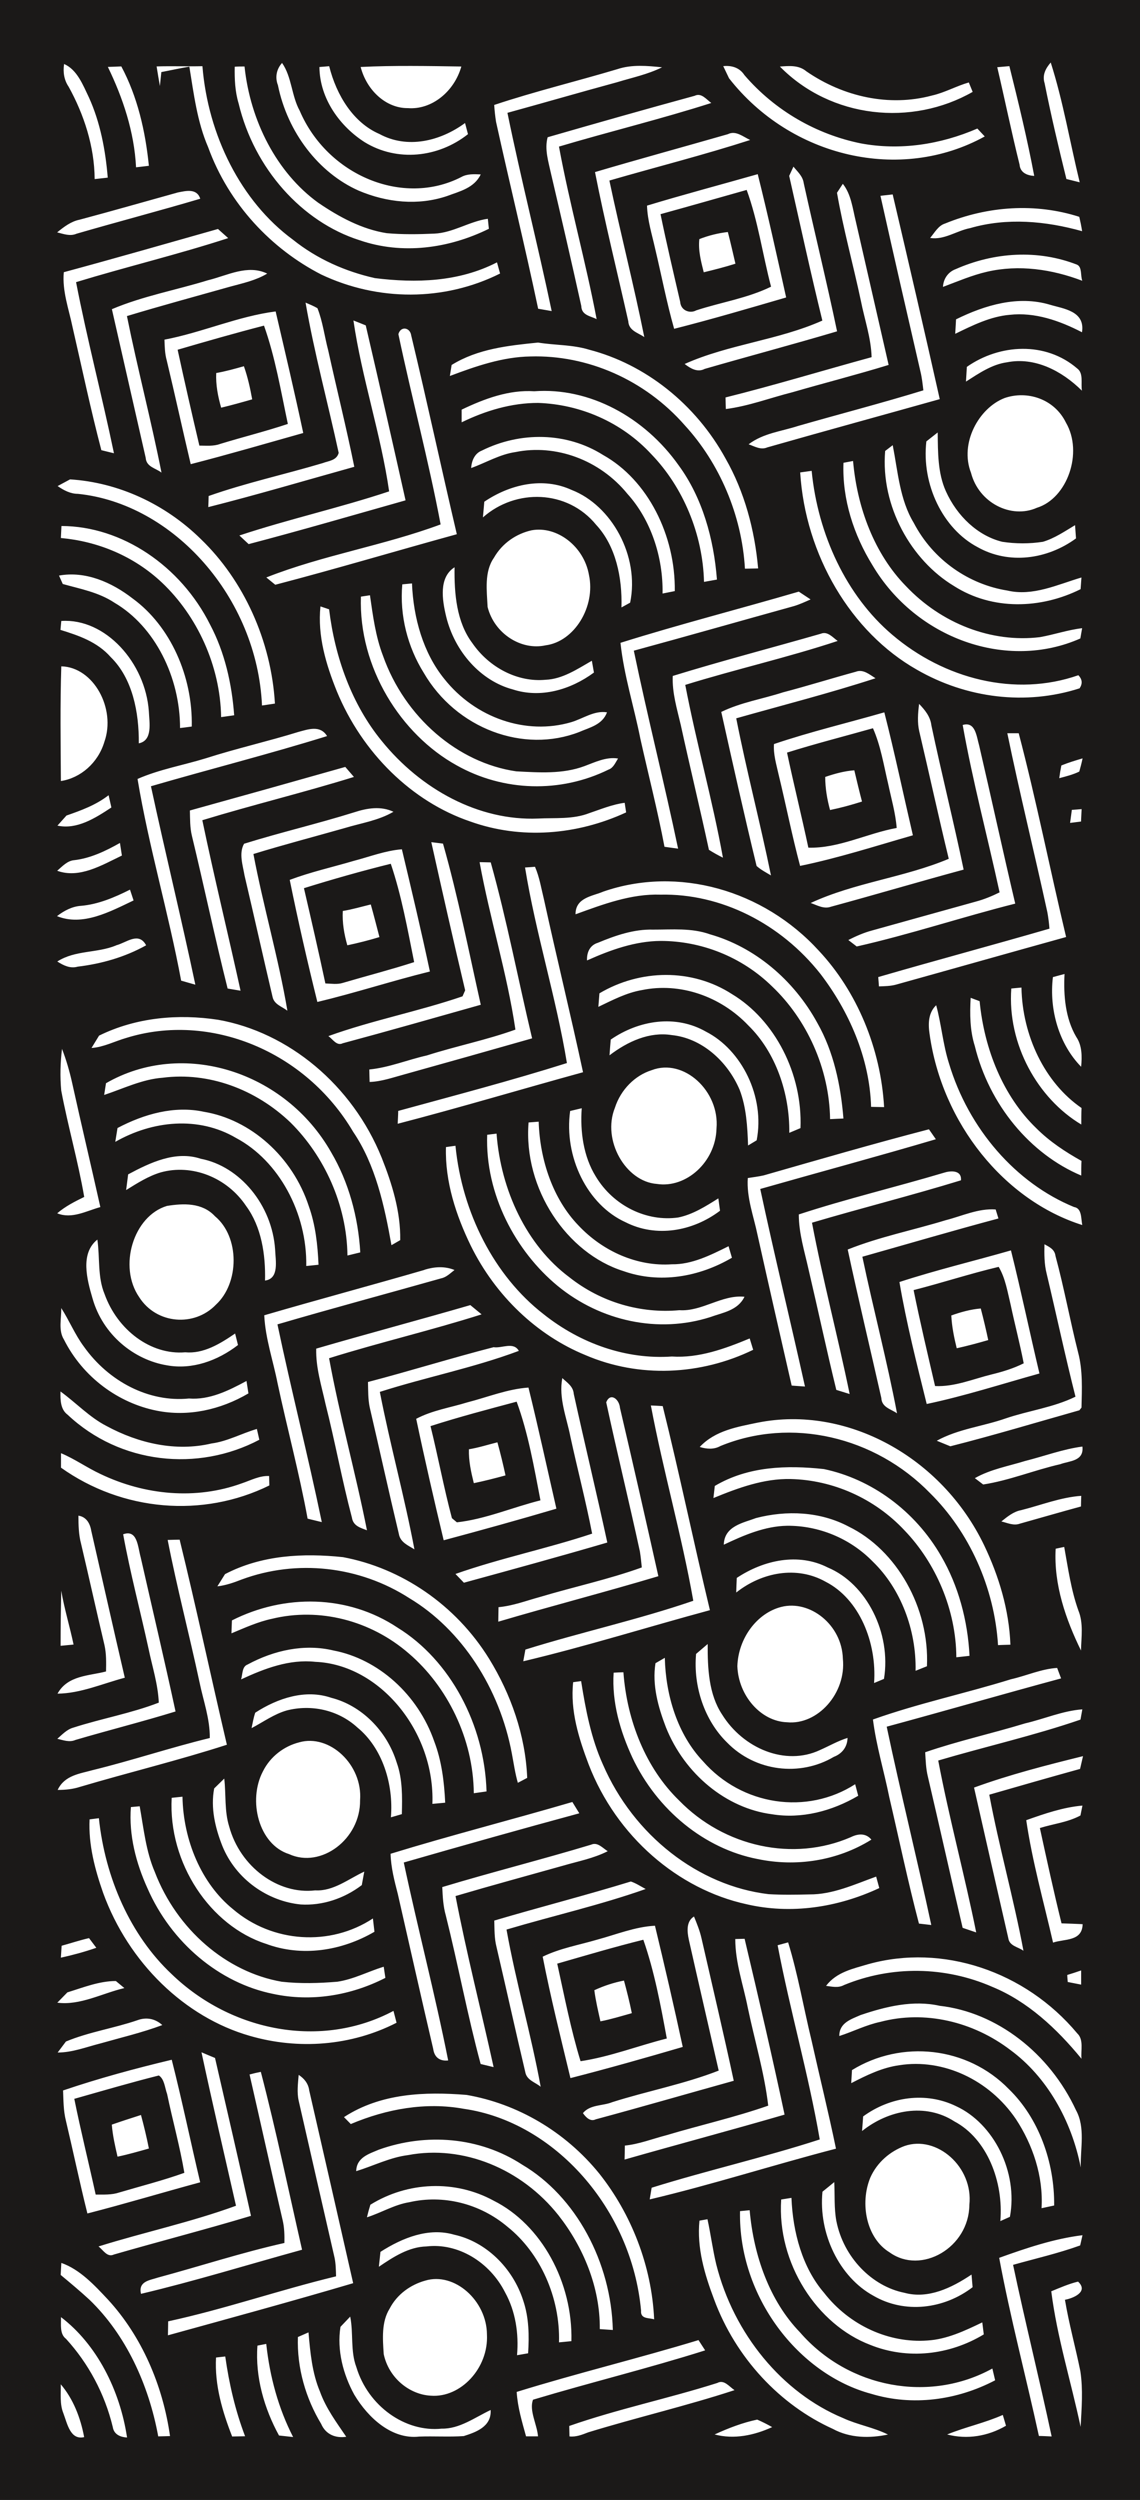 <?xml version="1.0" encoding="UTF-8" standalone="no"?>
<!-- Created with Inkscape (http://www.inkscape.org/) -->

<svg
   width="133.854mm"
   height="293.404mm"
   viewBox="0 0 133.854 293.404"
   version="1.1"
   id="svg5"
   xml:space="preserve"
   xmlns="http://www.w3.org/2000/svg"
   xmlns:svg="http://www.w3.org/2000/svg"><defs
     id="defs2" /><g
     id="layer1"
     transform="translate(7.206,-731.367)"><path
       d="M -7.206,731.367 H 126.648 V 1024.771 H -7.206 Z m 83.908,285.716 c 2.273,0.602 4.628,0.111 6.757,-0.862 -0.576,-0.328 -1.16,-0.622 -1.758,-0.882 -1.714,0.358 -3.385,1.004 -4.999,1.743 z m 27.301,0 c 2.351,0.612 4.785,0.214 6.91,-1.023 -0.091,-0.314 -0.279,-0.95 -0.375,-1.268 -2.129,0.945 -4.388,1.415 -6.534,2.292 z m -44.37,-0.999 c 0,0.309 0.027,0.921 0.027,1.229 0.772,0.088 1.492,-0.205 2.203,-0.48 5.701,-1.748 11.503,-3.095 17.177,-4.951 -0.633,-0.411 -1.217,-1.278 -2.024,-0.842 -5.758,1.827 -11.668,3.051 -17.378,5.044 z m -59.706,-4.888 c 0.029,1.126 -0.131,2.321 0.305,3.389 0.471,1.259 0.82,3.183 2.443,2.811 -0.428,-2.292 -1.291,-4.496 -2.748,-6.2 z m 18.233,-3.144 c -0.179,3.232 0.75,6.352 1.893,9.27 0.38,0 1.139,-0.029 1.518,-0.029 -1.143,-2.992 -1.876,-6.151 -2.329,-9.363 -0.271,0.029 -0.811,0.094 -1.082,0.123 z m 35.301,4.045 c 0.112,1.792 0.628,3.502 1.099,5.206 0.349,0 1.051,0 1.405,0 -0.112,-1.391 -1.069,-3.051 -0.585,-4.3 6.717,-2.017 13.518,-3.673 20.209,-5.789 -0.193,-0.303 -0.584,-0.906 -0.781,-1.205 -7.088,2.155 -14.273,3.889 -21.348,6.082 z m -30.438,-5.441 c -0.283,3.702 0.816,7.419 2.53,10.548 0.414,0.044 1.243,0.138 1.657,0.182 -1.727,-3.364 -2.743,-7.086 -3.154,-10.931 -0.257,0.05 -0.777,0.152 -1.034,0.202 z m 4.75,-1.009 c -0.126,3.629 0.925,7.208 2.731,10.196 0.554,1.288 1.749,1.694 2.944,1.513 -1.139,-1.68 -2.373,-3.325 -3.084,-5.299 -0.92,-2.175 -1.143,-4.594 -1.348,-6.954 -0.31,0.138 -0.933,0.411 -1.243,0.544 z m 4.999,-1.195 c -0.441,2.748 0.331,5.617 1.618,7.958 1.671,2.796 4.462,5.279 7.625,4.922 1.745,-0.064 3.49,0.059 5.23,-0.059 1.374,-0.441 3.28,-1.077 3.158,-3.061 -1.858,0.877 -3.655,2.233 -5.749,2.189 -4.27,0.446 -8.641,-2.639 -10.019,-7.223 -0.711,-1.885 -0.331,-3.971 -0.72,-5.926 -0.288,0.299 -0.859,0.896 -1.143,1.2 z m -32.819,-1.141 c 0.027,0.877 -0.174,1.969 0.593,2.551 2.6,2.841 4.545,6.415 5.491,10.357 0.145,0.911 0.96,1.18 1.675,1.224 -0.833,-5.568 -3.564,-10.941 -7.76,-14.133 z m 116.276,-3.031 c 0.681,5.402 2.325,10.607 3.446,15.911 0.118,-2.169 0.297,-4.368 -0.029,-6.523 -0.567,-2.806 -1.339,-5.563 -1.811,-8.394 0.929,-0.161 2.831,-0.926 1.54,-2.13 -1.082,0.258 -2.111,0.715 -3.145,1.136 z m -73.516,-1.249 c -1.684,0.47 -3.289,1.577 -4.174,3.291 -0.968,1.552 -0.811,3.55 -0.689,5.338 0.593,2.796 3.032,4.75 5.54,4.873 3.49,0.264 6.787,-3.232 6.578,-7.194 -0.029,-3.971 -3.821,-7.351 -7.254,-6.308 z m -42.716,-2.081 c -0.027,0.353 -0.056,1.058 -0.078,1.41 1.147,0.955 2.29,1.905 3.393,2.924 4.249,4.099 6.94,9.912 8.061,16.024 0.345,0 1.038,-0.029 1.383,-0.035 -0.846,-6.014 -3.359,-11.743 -7.263,-15.994 -1.618,-1.729 -3.315,-3.56 -5.496,-4.329 z m 110.117,-0.597 c 1.304,7.032 3.145,13.928 4.663,20.906 0.375,0 1.121,0.044 1.496,0.059 -1.435,-6.734 -3.106,-13.403 -4.528,-20.142 2.63,-0.739 5.295,-1.347 7.878,-2.277 0.07,-0.299 0.206,-0.901 0.271,-1.2 -3.328,0.406 -6.591,1.508 -9.78,2.654 z m -72.648,-0.7 c -0.062,0.578 -0.126,1.161 -0.187,1.748 1.71,-1.161 3.533,-2.341 5.592,-2.385 3.673,-0.436 7.415,1.802 9.23,5.397 1.217,2.199 1.623,4.814 1.4,7.37 0.323,-0.053 0.973,-0.167 1.3,-0.226 0.137,-2.057 0.096,-4.182 -0.554,-6.131 -1.248,-3.957 -4.467,-6.988 -8.122,-7.787 -2.997,-0.876 -6.068,0.358 -8.658,2.013 z m 37.456,-3.663 c -0.323,3.198 0.611,6.308 1.706,9.211 2.556,6.939 7.786,12.439 13.958,15.23 2.006,1.087 4.318,1.112 6.469,0.661 -1.701,-0.847 -3.568,-1.141 -5.286,-1.939 -7.106,-2.958 -12.824,-9.843 -14.879,-18.041 -0.419,-1.748 -0.645,-3.541 -1.029,-5.289 -0.236,0.038 -0.707,0.123 -0.938,0.167 z m 4.763,-1.117 c -0.209,10.034 6.879,19.172 15.424,21.445 4.816,1.454 10.033,0.764 14.53,-1.592 -0.083,-0.348 -0.244,-1.038 -0.327,-1.381 -7.35,4.05 -16.855,2.356 -22.591,-4.251 -3.564,-3.678 -5.439,-8.996 -5.906,-14.329 -0.283,0.029 -0.846,0.082 -1.13,0.108 z m 4.833,-1.366 c -0.502,7.498 4.218,14.697 10.469,17.067 4.345,1.748 9.269,1.21 13.317,-1.234 -0.043,-0.353 -0.131,-1.058 -0.174,-1.41 -2.054,0.989 -4.166,1.988 -6.425,2.125 -4.523,0.333 -9.16,-1.748 -12.152,-5.593 -2.552,-2.963 -3.668,-7.106 -3.83,-11.146 -0.301,0.05 -0.903,0.141 -1.204,0.191 z m -48.234,0.612 c -0.153,0.485 -0.288,0.974 -0.406,1.479 1.675,-0.534 3.237,-1.494 4.977,-1.773 3.978,-0.911 8.283,0.141 11.533,2.889 3.825,3.056 6.194,8.281 6.041,13.56 0.366,-0.035 1.09,-0.103 1.457,-0.141 0.174,-6.895 -3.516,-13.683 -9.142,-16.494 -4.523,-2.463 -10.072,-2.238 -14.46,0.48 z m 53.081,-1.528 c -0.489,4.941 1.998,10.039 5.985,12.214 3.664,2.13 8.27,1.577 11.642,-1.004 -0.029,-0.367 -0.096,-1.112 -0.126,-1.484 -2.347,1.572 -5.099,2.899 -7.878,2.14 -3.812,-0.759 -7.158,-4.158 -7.995,-8.438 -0.275,-1.499 -0.169,-3.041 -0.244,-4.555 -0.458,0.377 -0.916,0.754 -1.383,1.126 z m 9.648,-5.367 c -1.688,0.622 -3.228,1.905 -4.03,3.712 -1.248,3.036 -0.471,7.111 2.264,8.776 3.708,2.674 9.322,-0.553 9.365,-5.568 0.484,-4.471 -3.839,-8.218 -7.599,-6.92 z m -61.73,0.431 c -1.108,0.485 -2.63,0.886 -2.665,2.527 2.028,-0.622 3.974,-1.621 6.085,-1.885 6.46,-1.224 13.326,1.592 17.67,7.072 2.87,3.653 4.899,8.413 4.846,13.35 0.38,0.029 1.147,0.079 1.531,0.103 -0.193,-7.958 -4.336,-15.681 -10.634,-19.398 -5.043,-3.291 -11.323,-3.737 -16.833,-1.768 z m 56.858,-3.898 c -0.043,0.568 -0.083,1.141 -0.126,1.714 3.097,-2.473 7.433,-3.33 10.835,-1.131 3.856,2.042 5.788,7.091 5.4,11.704 0.279,-0.126 0.846,-0.377 1.125,-0.504 0.977,-5.279 -1.919,-10.96 -6.325,-12.987 -3.529,-1.714 -7.712,-1.131 -10.909,1.204 z m -60.958,0.082 c 0.201,0.205 0.598,0.612 0.798,0.813 4.214,-1.778 8.794,-2.605 13.273,-1.788 10.6,1.513 19.716,11.69 20.811,23.688 -0.088,1.023 0.947,0.818 1.536,1.023 -0.283,-6.308 -2.704,-12.395 -6.429,-17.091 -4.039,-4.99 -9.684,-8.232 -15.599,-9.251 -4.872,-0.392 -10.054,-0.214 -14.39,2.605 z m -5.321,-4.961 c -0.078,0.999 -0.222,2.032 0,3.031 1.4,6.136 2.8,12.272 4.209,18.408 0.153,0.72 0.161,1.469 0.182,2.209 -6.604,1.591 -13.086,3.849 -19.712,5.279 0,0.411 -0.027,1.229 -0.029,1.641 7.254,-2.003 14.521,-3.982 21.749,-6.117 -1.706,-7.542 -3.437,-15.083 -5.16,-22.62 -0.104,-0.837 -0.624,-1.435 -1.248,-1.832 z m -5.766,-0.044 c 1.304,5.7 2.565,11.415 3.886,17.111 0.206,0.867 0.222,1.768 0.206,2.664 -5.003,1.121 -9.906,2.728 -14.861,4.065 -0.907,0.308 -2.329,0.411 -1.976,1.905 6.347,-1.503 12.61,-3.443 18.909,-5.176 -1.588,-6.964 -3.045,-13.977 -4.842,-20.877 -0.441,0.088 -0.886,0.191 -1.322,0.309 z m -21.897,1.876 c 0.048,1.17 0.04,2.365 0.323,3.506 0.864,3.639 1.627,7.302 2.534,10.931 4.432,-1.136 8.824,-2.463 13.243,-3.658 -1.134,-4.79 -2.133,-9.618 -3.341,-14.383 -4.288,1.024 -8.562,2.179 -12.759,3.604 z m 92.631,-2.39 c -0.027,0.509 -0.056,1.018 -0.088,1.533 1.806,-0.935 3.655,-1.837 5.649,-2.106 5.121,-0.813 10.556,1.7 13.688,6.327 1.967,2.987 3.237,6.7 3.01,10.455 0.371,-0.076 1.112,-0.241 1.479,-0.318 0.053,-5.123 -1.836,-10.274 -5.308,-13.649 -4.907,-5.049 -12.65,-5.803 -18.429,-2.243 z m -76.378,-2.091 c 1.291,6.019 2.683,12.013 4.052,18.012 -5.286,1.934 -10.778,3.1 -16.139,4.775 0.545,0.431 1.029,1.317 1.797,0.95 5.356,-1.547 10.756,-2.933 16.1,-4.54 -1.37,-6.185 -2.805,-12.356 -4.222,-18.531 -0.532,-0.214 -1.06,-0.441 -1.588,-0.666 z m -7.515,-3.765 c -2.77,0.95 -5.679,1.371 -8.401,2.502 -0.244,0.323 -0.733,0.97 -0.973,1.293 1.728,0 3.368,-0.651 5.038,-1.073 2.421,-0.69 4.877,-1.263 7.25,-2.15 -0.842,-0.769 -1.889,-0.95 -2.914,-0.573 z m 84.883,-0.597 c -1.047,0.47 -2.495,0.886 -2.478,2.453 1.618,-0.519 3.158,-1.312 4.82,-1.66 5.199,-1.381 10.866,-0.053 15.271,3.305 4.248,3.119 7.184,8.247 8.257,13.786 -0.053,-2.233 0.554,-4.696 -0.554,-6.719 -3.114,-6.704 -9.3,-11.499 -16.013,-12.258 -3.119,-0.7 -6.316,0.082 -9.304,1.092 z m -93.115,-2.669 c -0.297,0.304 -0.886,0.906 -1.182,1.21 2.7,0.348 5.27,-1.107 7.874,-1.714 -0.249,-0.211 -0.75,-0.622 -0.999,-0.828 -1.954,0 -3.83,0.759 -5.692,1.332 z m 117.402,-2.042 c 0,0.205 0.043,0.617 0.056,0.823 0.523,0.103 1.051,0.205 1.575,0.309 0,-0.558 0,-1.117 0,-1.665 -0.546,0.191 -1.09,0.367 -1.64,0.534 z m -23.354,-1.273 c -1.763,0.534 -3.721,0.906 -4.968,2.551 0.702,0.088 1.439,0.273 2.111,-0.097 5.583,-2.301 11.891,-2.204 17.426,0.22 4.105,1.689 7.529,4.858 10.456,8.433 -0.099,-0.989 0.288,-2.243 -0.497,-2.977 -6.115,-7.331 -15.851,-10.543 -24.527,-8.129 z M 84.1,959.668 c 1.453,7.645 3.625,15.118 4.946,22.792 -6.525,2.115 -13.195,3.624 -19.738,5.666 -0.056,0.343 -0.169,1.028 -0.228,1.371 7.341,-1.734 14.564,-4.06 21.871,-5.955 -0.881,-4.261 -1.928,-8.477 -2.875,-12.723 -0.929,-3.825 -1.592,-7.737 -2.744,-11.489 -0.305,0.082 -0.925,0.255 -1.234,0.338 z m -4.973,-0.73 c 0,2.782 0.942,5.382 1.47,8.061 0.798,3.83 1.941,7.586 2.399,11.494 -3.934,1.376 -7.982,2.282 -11.961,3.472 -1.623,0.421 -3.206,1.048 -4.872,1.214 0,0.412 -0.027,1.234 -0.035,1.641 6.255,-1.787 12.54,-3.457 18.787,-5.274 -1.466,-6.905 -3.071,-13.781 -4.693,-20.637 -0.275,0 -0.82,0.029 -1.095,0.029 z m -79.095,0.788 c -0.035,0.465 -0.064,0.931 -0.091,1.401 1.4,-0.309 2.792,-0.686 4.161,-1.161 -0.283,-0.382 -0.571,-0.759 -0.855,-1.136 -1.086,0.249 -2.146,0.602 -3.215,0.896 z m 62.864,-0.71 c -2.137,0.627 -4.345,1.004 -6.381,1.993 0.933,4.789 2.12,9.52 3.258,14.251 4.414,-1.131 8.807,-2.375 13.186,-3.658 -1.025,-4.76 -2.124,-9.5 -3.263,-14.226 -2.338,0.123 -4.545,1.033 -6.8,1.64 z m 10.778,0 c 1.152,5.128 2.342,10.24 3.507,15.363 -4.078,1.592 -8.357,2.39 -12.506,3.707 -1.121,0.456 -2.582,0.255 -3.437,1.283 0.362,0.509 0.877,1.038 1.501,0.73 5.413,-1.459 10.804,-3.021 16.209,-4.525 -1.2,-5.593 -2.517,-11.151 -3.786,-16.719 -0.201,-0.896 -0.545,-1.729 -0.881,-2.561 -0.92,0.563 -0.82,1.748 -0.606,2.723 z m -22.843,-2.247 c 0.027,1.028 0,2.076 0.257,3.08 1.143,4.888 2.22,9.794 3.376,14.677 0.161,0.994 1.195,1.219 1.815,1.753 -1.134,-6.2 -2.901,-12.243 -4.013,-18.452 5.44,-1.616 10.97,-2.865 16.34,-4.76 -0.576,-0.304 -1.125,-0.676 -1.74,-0.881 -5.317,1.631 -10.7,3.007 -16.035,4.584 z m 11.38,-8.908 c -5.806,1.753 -11.681,3.227 -17.487,4.98 0.048,1.117 0.104,2.248 0.414,3.325 1.448,5.788 2.539,11.685 4.092,17.439 0.506,0.117 1.012,0.241 1.522,0.367 -1.47,-6.699 -3.18,-13.34 -4.471,-20.079 4.201,-1.239 8.427,-2.385 12.645,-3.57 1.753,-0.514 3.564,-0.847 5.226,-1.694 -0.606,-0.372 -1.191,-1.102 -1.941,-0.769 z M 3.313,944.893 c -0.147,2.982 0.632,5.882 1.588,8.624 2.988,8.218 9.596,14.609 17.251,16.793 5.671,1.636 11.86,1.185 17.204,-1.547 -0.118,-0.47 -0.241,-0.931 -0.362,-1.391 -8.445,4.501 -19.031,2.458 -26.054,-4.324 -4.842,-4.55 -7.803,-11.293 -8.536,-18.291 -0.27,0.035 -0.82,0.103 -1.09,0.138 z m 109.978,0.097 c 0.711,4.853 2.054,9.598 3.149,14.368 1.3,-0.46 3.429,-0.097 3.472,-2.164 -0.829,-0.044 -1.653,-0.068 -2.478,-0.094 -0.916,-3.707 -1.728,-7.454 -2.543,-11.19 1.583,-0.495 3.267,-0.666 4.763,-1.469 0.056,-0.294 0.179,-0.876 0.236,-1.165 -2.259,0.197 -4.454,0.95 -6.6,1.714 z m -74.637,3.942 c 0.043,1.621 0.454,3.178 0.851,4.726 1.383,6.058 2.739,12.121 4.153,18.169 0.145,1.053 0.837,1.464 1.758,1.361 -1.544,-7.796 -3.564,-15.465 -5.213,-23.232 6.857,-1.973 13.727,-3.908 20.61,-5.774 -0.275,-0.446 -0.545,-0.886 -0.816,-1.327 -7.101,2.081 -14.264,3.903 -21.343,6.077 z m -30.49,-5.49 c -0.257,3.32 0.611,6.597 1.941,9.53 2.809,6.435 8.488,11.146 14.761,12.405 4.44,0.955 9.077,0.214 13.177,-1.88 -0.048,-0.328 -0.147,-0.984 -0.195,-1.312 -1.819,0.563 -3.559,1.484 -5.439,1.763 -2.176,0.182 -4.371,0.244 -6.547,0 -6.469,-1.121 -12.301,-6.112 -14.892,-12.88 -1.042,-2.419 -1.309,-5.113 -1.775,-7.713 -0.257,0.029 -0.772,0.073 -1.029,0.097 z m 4.789,-1.077 c -0.419,7.689 4.545,15.035 11.071,17.135 4.192,1.557 8.855,0.847 12.737,-1.415 -0.062,-0.524 -0.123,-1.043 -0.182,-1.562 -5.012,3.305 -11.795,2.874 -16.427,-1.087 -3.721,-3.007 -5.841,-8.105 -5.932,-13.203 -0.318,0.035 -0.951,0.103 -1.265,0.132 z m 4.99,-1.102 c -0.441,2.292 0.126,4.643 0.955,6.743 1.618,3.986 5.4,6.509 9.213,6.876 2.521,0.153 5.073,-0.685 7.162,-2.272 0.075,-0.397 0.22,-1.19 0.292,-1.587 -1.867,0.872 -3.638,2.326 -5.762,2.204 -4.366,0.524 -8.82,-2.772 -10.098,-7.488 -0.572,-1.812 -0.362,-3.761 -0.58,-5.632 -0.297,0.288 -0.886,0.867 -1.182,1.156 z m 89.219,-0.103 c 1.335,5.891 2.67,11.787 4.022,17.674 0.131,0.945 1.186,1.028 1.78,1.484 -1.152,-6.156 -2.862,-12.165 -4.013,-18.32 3.546,-1.023 7.101,-2.042 10.66,-3.026 0.088,-0.377 0.257,-1.126 0.345,-1.498 -4.296,1.063 -8.606,2.16 -12.793,3.688 z m -79.248,-5.304 c -1.74,0.441 -3.367,1.636 -4.248,3.403 -1.789,3.399 -0.506,8.58 3.066,9.711 3.756,1.719 8.397,-1.753 8.34,-6.323 0.319,-4.163 -3.585,-7.816 -7.158,-6.792 z m 85.228,-2.223 c -3.895,1.185 -7.86,2.057 -11.716,3.384 0.056,0.955 0.083,1.924 0.314,2.855 1.383,5.911 2.704,11.837 4.083,17.752 0.528,0.176 1.06,0.358 1.592,0.539 -1.361,-6.758 -3.176,-13.399 -4.458,-20.176 5.553,-1.641 11.21,-2.914 16.702,-4.8 0.053,-0.303 0.161,-0.906 0.217,-1.205 -2.307,0.167 -4.484,1.131 -6.735,1.65 z m -90.375,-1.263 c -0.206,0.588 -0.301,1.205 -0.436,1.817 1.37,-0.72 2.665,-1.665 4.148,-2.081 2.848,-0.725 6.002,-0.082 8.288,2.013 2.901,2.375 4.253,6.592 3.926,10.534 0.319,-0.094 0.964,-0.279 1.283,-0.372 0.053,-2.022 0.088,-4.114 -0.593,-6.023 -1.169,-3.81 -4.205,-6.749 -7.686,-7.63 -3.023,-1.038 -6.281,0.029 -8.929,1.743 z m 37.325,-3.575 c -0.362,3.349 0.672,6.611 1.819,9.647 3.263,8.467 10.512,14.662 18.534,16.41 5.217,1.215 10.695,0.392 15.59,-1.895 -0.123,-0.451 -0.244,-0.901 -0.366,-1.347 -2.552,0.921 -5.104,2.111 -7.825,2.091 -1.601,0.038 -3.206,0.065 -4.807,-0.029 -8.209,-0.97 -15.838,-6.866 -19.454,-15.225 -1.383,-3.056 -2.028,-6.43 -2.556,-9.78 -0.236,0.029 -0.702,0.097 -0.934,0.126 z m 51.414,-0.348 c -5.383,1.67 -10.892,2.831 -16.213,4.726 0.388,3.095 1.304,6.068 1.915,9.108 1.156,4.951 2.194,9.937 3.485,14.844 0.48,0.053 0.964,0.108 1.448,0.167 -1.666,-7.782 -3.594,-15.49 -5.234,-23.276 6.831,-1.851 13.64,-3.82 20.475,-5.666 -0.118,-0.309 -0.345,-0.921 -0.462,-1.229 -1.858,0.112 -3.603,0.916 -5.413,1.327 z m -46.66,-0.769 c -0.228,3.482 0.777,6.881 2.186,9.936 2.931,6.224 8.523,10.734 14.695,11.93 4.506,0.95 9.356,0.235 13.382,-2.272 -0.659,-0.803 -1.592,-0.695 -2.408,-0.294 -6.739,2.929 -14.852,1.166 -20.178,-4.31 -3.886,-3.771 -6.115,-9.334 -6.53,-15.039 -0.288,0 -0.864,0.035 -1.147,0.05 z m 4.912,-1.112 c -0.41,2.581 0.323,5.162 1.222,7.512 2.203,5.519 7.11,9.525 12.458,10.215 3.476,0.568 7.036,-0.357 10.124,-2.169 -0.091,-0.338 -0.27,-1.014 -0.358,-1.356 -5.662,3.643 -13.3,2.527 -17.88,-2.708 -2.949,-3.119 -4.362,-7.645 -4.471,-12.126 -0.27,0.156 -0.82,0.475 -1.095,0.632 z m 4.768,-1.092 c -0.349,3.859 1.016,7.831 3.625,10.387 3.328,3.428 8.58,4.045 12.55,1.694 0.903,-0.343 1.583,-1.097 1.609,-2.223 -1.121,0.348 -2.159,0.95 -3.237,1.425 -4.074,1.915 -9.029,-0.205 -11.489,-4.162 -1.579,-2.37 -1.71,-5.441 -1.697,-8.281 -0.34,0.29 -1.021,0.872 -1.361,1.161 z m -52.666,1.249 c -0.663,0.246 -0.567,1.141 -0.759,1.744 2.765,-1.288 5.679,-2.395 8.728,-2.062 7.56,0.313 14.05,8.193 13.736,16.67 0.375,-0.035 1.125,-0.103 1.501,-0.138 -0.112,-2.444 -0.415,-4.912 -1.278,-7.174 -1.923,-5.554 -6.613,-9.691 -11.821,-10.686 -3.411,-0.823 -7.001,-0.035 -10.106,1.645 z m 62.668,-6.763 c -2.848,0.72 -5.055,3.678 -5.156,6.959 0.118,3.433 2.743,6.474 5.827,6.577 3.599,0.357 6.979,-3.408 6.56,-7.463 -0.104,-3.962 -3.852,-6.93 -7.232,-6.073 z m -64.5,1.582 c -0.027,0.504 -0.04,1.009 -0.056,1.518 1.562,-0.651 3.119,-1.361 4.763,-1.709 5.549,-1.346 11.568,0.173 16.061,4.07 4.497,3.839 7.581,10.005 7.629,16.405 0.375,-0.053 1.125,-0.155 1.496,-0.211 -0.23,-7.86 -4.284,-15.421 -10.434,-19.216 -5.858,-3.903 -13.308,-3.967 -19.459,-0.857 z m -20.043,-3.492 c -0.043,2.155 -0.078,4.314 -0.075,6.474 0.506,-0.05 1.016,-0.094 1.522,-0.147 -0.445,-2.121 -1.082,-4.187 -1.448,-6.327 z m 79.318,-1.494 c -0.027,0.568 -0.048,1.141 -0.064,1.714 3.014,-2.385 7.105,-3.164 10.482,-1.273 3.983,2.027 6.041,7.145 5.705,11.895 0.292,-0.123 0.872,-0.363 1.161,-0.485 0.877,-5.377 -2.042,-11.17 -6.604,-13.076 -3.459,-1.758 -7.498,-0.881 -10.678,1.224 z M 19.216,916.111 c -0.228,0.357 -0.672,1.077 -0.899,1.435 0.986,-0.112 1.932,-0.441 2.866,-0.808 6.456,-2.385 13.784,-1.596 19.69,2.204 6.137,3.683 10.595,10.583 12.017,18.208 0.222,1.151 0.38,2.321 0.707,3.453 0.275,-0.141 0.824,-0.431 1.099,-0.578 -0.201,-5.005 -1.937,-9.858 -4.458,-13.957 -3.952,-6.406 -10.364,-10.676 -17.173,-11.949 -4.663,-0.49 -9.544,-0.258 -13.849,1.993 z m 97.529,-2.982 c -0.236,4.222 1.195,8.311 2.975,11.949 0.035,-1.567 0.305,-3.217 -0.309,-4.701 -0.855,-2.39 -1.208,-4.946 -1.662,-7.458 -0.249,0.053 -0.75,0.156 -1.003,0.211 z M 12.481,912.1 c 1.095,5.607 2.543,11.112 3.738,16.69 0.445,2.174 1.234,4.29 1.208,6.557 -4.611,1.117 -9.138,2.64 -13.749,3.766 -1.505,0.426 -3.302,0.598 -4.113,2.326 0.89,0 1.775,-0.082 2.63,-0.362 5.736,-1.699 11.537,-3.1 17.238,-4.941 -1.88,-8.017 -3.59,-16.083 -5.548,-24.07 -0.467,0 -0.938,0.029 -1.405,0.035 z m -5.226,-0.666 c 0.825,4.535 2.011,8.972 2.988,13.467 0.432,2.086 1.103,4.133 1.195,6.293 -3.271,1.263 -6.709,1.861 -10.033,2.933 -0.737,0.197 -1.3,0.798 -1.88,1.312 0.702,0.161 1.426,0.446 2.133,0.132 3.908,-1.151 7.852,-2.14 11.747,-3.34 C 12.102,926.189 10.68,920.175 9.315,914.147 8.966,912.898 8.94,910.832 7.256,911.434 Z m -5.252,-2.184 c 0,1.117 0.027,2.248 0.318,3.325 0.933,3.952 1.806,7.924 2.744,11.881 0.222,1.004 0.201,2.047 0.179,3.08 -1.98,0.524 -4.497,0.436 -5.697,2.605 2.713,-0.029 5.287,-1.18 7.9,-1.871 C 6.109,922.526 4.822,916.772 3.509,911.028 3.357,910.093 2.881,909.383 2.005,909.25 Z m 79.566,0.279 c -1.479,0.563 -3.734,0.921 -3.79,3.129 2.368,-1.122 4.824,-2.179 7.433,-2.223 3.66,-0.029 7.367,1.435 10.081,4.226 3.25,3.149 5.108,7.987 5.003,12.796 0.331,-0.138 0.999,-0.401 1.335,-0.534 0.314,-6.886 -3.577,-13.663 -9.186,-16.391 -3.367,-1.783 -7.293,-1.929 -10.874,-1.004 z m 31.109,-0.921 c -0.877,0.161 -1.601,0.759 -2.307,1.322 0.707,0.167 1.435,0.529 2.164,0.261 2.395,-0.671 4.781,-1.366 7.18,-2.018 0,-0.313 0.027,-0.935 0.035,-1.249 -2.421,0.17 -4.719,1.092 -7.071,1.684 z m -35.955,-2.845 c -0.056,0.475 -0.11,0.945 -0.161,1.42 2.914,-1.2 5.937,-2.306 9.077,-2.233 4.898,0.117 9.801,2.223 13.365,6.034 3.646,3.795 6.046,9.27 6.08,14.887 0.388,-0.044 1.16,-0.126 1.548,-0.17 -0.209,-4.133 -1.304,-8.222 -3.328,-11.695 -3.075,-5.353 -8.218,-9.06 -13.775,-10.225 -4.323,-0.465 -8.877,-0.348 -12.807,1.983 z m -76.766,-3.839 c 0,0.563 0,1.126 0,1.694 7.206,5.123 16.654,5.931 24.462,2.086 0,-0.273 -0.027,-0.828 -0.027,-1.107 -1.117,-0.053 -2.137,0.499 -3.184,0.852 -5.413,1.973 -11.411,1.401 -16.614,-1.087 -1.575,-0.734 -3.023,-1.768 -4.624,-2.439 z m 113.193,0.911 c -1.98,0.612 -4.043,0.965 -5.893,2.013 0.244,0.185 0.733,0.558 0.977,0.744 3.067,-0.47 6.011,-1.69 9.047,-2.38 1.043,-0.402 2.809,-0.318 2.604,-2.071 -2.29,0.299 -4.489,1.131 -6.735,1.694 z m -31.349,-4.511 c -2.382,0.5 -5.021,0.911 -6.848,2.865 0.811,0.244 1.653,0.323 2.429,-0.112 8.288,-3.413 18.133,-1.141 24.632,5.544 4.55,4.496 7.542,11.018 7.965,17.826 0.362,-0.029 1.09,-0.038 1.453,-0.053 -0.153,-4.094 -1.361,-8.061 -3.075,-11.65 -4.994,-10.416 -16.191,-16.479 -26.556,-14.418 z m -12.584,-2.008 c 1.448,7.693 3.62,15.211 4.981,22.924 -6.491,2.228 -13.173,3.683 -19.712,5.725 -0.062,0.343 -0.187,1.033 -0.252,1.376 7.354,-1.743 14.608,-4.025 21.915,-5.999 -1.911,-7.968 -3.573,-16.004 -5.544,-23.952 -0.345,-0.029 -1.038,-0.053 -1.387,-0.073 z m -5.243,-0.367 c 1.261,5.852 2.687,11.665 3.956,17.517 0.099,0.612 0.158,1.239 0.222,1.861 -3.921,1.41 -7.969,2.272 -11.943,3.462 -1.618,0.441 -3.21,1.053 -4.881,1.2 0,0.426 -0.027,1.278 -0.027,1.704 6.251,-1.846 12.554,-3.472 18.795,-5.338 -1.474,-6.597 -2.97,-13.188 -4.51,-19.765 -0.075,-0.989 -1.117,-1.861 -1.614,-0.642 z m -64.077,-1.273 c -0.027,1.004 0,2.111 0.837,2.728 6.159,5.803 15.298,6.743 22.508,2.938 -0.07,-0.318 -0.214,-0.95 -0.288,-1.268 -1.789,0.524 -3.477,1.464 -5.326,1.704 -4.161,0.984 -8.549,0 -12.34,-2.057 -1.985,-1.018 -3.573,-2.727 -5.391,-4.045 z m 47.75,1.283 c -2.002,0.617 -4.091,0.925 -5.985,1.924 1.003,4.77 2.094,9.52 3.228,14.256 4.423,-1.185 8.837,-2.409 13.234,-3.707 -1.09,-4.74 -2.116,-9.495 -3.28,-14.216 -2.465,0.17 -4.807,1.131 -7.197,1.743 z m 11.171,-2.855 c -0.445,2.375 0.506,4.613 0.951,6.881 0.824,3.8 1.81,7.551 2.552,11.376 -5.304,1.763 -10.77,2.874 -16.047,4.731 0.249,0.261 0.742,0.774 0.99,1.028 5.618,-1.538 11.241,-3.075 16.837,-4.716 -1.261,-5.828 -2.661,-11.616 -3.939,-17.444 -0.064,-0.901 -0.798,-1.332 -1.344,-1.856 z m -22.817,0.46 c 0.027,0.994 0,2.008 0.206,2.982 1.152,4.941 2.238,9.902 3.415,14.829 0.169,1.028 1.125,1.376 1.832,1.831 -1.169,-6.21 -2.857,-12.282 -4.061,-18.482 5.409,-1.729 10.988,-2.816 16.322,-4.814 -0.633,-1.111 -1.998,-0.273 -2.966,-0.431 -4.933,1.268 -9.819,2.796 -14.748,4.084 z m -36.017,-8.683 c 0.035,1.215 -0.362,2.61 0.314,3.693 2.246,4.471 6.443,7.473 10.901,8.355 3.673,0.739 7.481,-0.097 10.765,-2.027 -0.078,-0.49 -0.153,-0.975 -0.228,-1.459 -2.116,1.141 -4.349,2.248 -6.757,2.057 -4.693,0.475 -9.426,-1.988 -12.34,-6.097 -1.038,-1.391 -1.71,-3.056 -2.656,-4.52 z m 29.94,4.765 c -0.062,2.233 0.619,4.354 1.09,6.494 1.121,4.422 1.937,8.933 3.101,13.34 0.153,0.999 1.043,1.204 1.767,1.488 -1.339,-6.768 -3.206,-13.404 -4.449,-20.196 5.937,-1.856 11.973,-3.261 17.906,-5.147 -0.331,-0.273 -0.99,-0.813 -1.321,-1.087 -6.02,1.748 -12.074,3.355 -18.094,5.108 z m 12.715,-9.241 c -6.264,1.817 -12.558,3.501 -18.817,5.328 0.131,2.737 1.042,5.314 1.562,7.968 1.134,5.314 2.552,10.553 3.529,15.901 0.419,0.103 1.252,0.308 1.666,0.406 -1.614,-7.767 -3.577,-15.446 -5.208,-23.208 6.39,-1.871 12.82,-3.594 19.223,-5.402 0.611,-0.123 1.073,-0.602 1.566,-0.979 -1.143,-0.47 -2.369,-0.387 -3.52,-0.029 z m 55.763,1.425 c 0.82,4.829 2.033,9.579 3.202,14.315 4.458,-0.94 8.833,-2.355 13.238,-3.58 -1.143,-4.809 -2.15,-9.657 -3.346,-14.447 -4.362,1.253 -8.772,2.301 -13.095,3.712 z m 17.029,-4.432 c -0.027,1.156 -0.029,2.331 0.257,3.452 1.143,4.804 2.172,9.647 3.385,14.437 -2.609,1.278 -5.474,1.626 -8.183,2.546 -2.687,0.945 -5.557,1.224 -8.105,2.625 0.397,0.167 1.191,0.49 1.592,0.651 5.073,-1.283 10.107,-2.801 15.153,-4.226 l 0.249,-0.313 c 0.048,-2.155 0.161,-4.364 -0.393,-6.455 -0.951,-3.761 -1.649,-7.605 -2.661,-11.342 -0.096,-0.798 -0.742,-1.063 -1.295,-1.376 z m -111.771,6.357 c 1.208,4.275 4.868,7.214 8.733,7.85 2.936,0.539 5.928,-0.519 8.344,-2.38 -0.083,-0.338 -0.252,-1.014 -0.336,-1.352 -1.771,1.21 -3.717,2.404 -5.863,2.204 -4.052,0.348 -7.965,-2.644 -9.461,-6.822 -0.842,-2.008 -0.541,-4.275 -0.851,-6.405 -2.037,1.626 -1.222,4.672 -0.567,6.905 z m 100.164,-9.177 c -3.825,1.17 -7.755,1.944 -11.494,3.438 1.248,5.828 2.639,11.616 3.948,17.429 0.048,1.112 1.156,1.298 1.841,1.797 -1.173,-6.176 -2.783,-12.238 -4.07,-18.379 5.326,-1.503 10.639,-3.065 15.978,-4.491 -0.083,-0.264 -0.244,-0.793 -0.327,-1.058 -2.028,-0.147 -3.934,0.769 -5.876,1.264 z m -91.426,-1.68 c -3.939,1.18 -5.74,7.106 -3.263,10.705 2.028,3.188 6.486,3.516 9.007,0.891 2.774,-2.546 2.814,-7.958 -0.11,-10.387 -1.505,-1.621 -3.716,-1.513 -5.636,-1.209 z m 74.188,0.999 c 0,2.213 0.667,4.305 1.138,6.425 1.108,4.716 2.116,9.462 3.267,14.168 0.392,0.117 1.173,0.363 1.566,0.485 -1.383,-6.729 -3.141,-13.36 -4.423,-20.108 5.814,-1.723 11.69,-3.193 17.491,-4.975 0.112,-1.259 -1.287,-1.126 -2.011,-0.886 -5.662,1.689 -11.406,3.051 -17.029,4.892 z M 7.84,869.196 c -0.083,0.612 -0.158,1.224 -0.236,1.841 1.304,-0.808 2.613,-1.645 4.065,-2.076 3.642,-1.014 7.76,0.563 10.024,3.947 1.793,2.434 2.294,5.681 2.22,8.751 1.688,-0.229 1.234,-2.336 1.182,-3.668 -0.362,-5.221 -4.144,-9.75 -8.724,-10.627 -2.94,-0.974 -5.91,0.426 -8.532,1.832 z m 37.316,-3.203 c -0.12,4.074 1.195,8.031 2.91,11.562 2.914,5.916 7.795,10.524 13.443,12.841 6.312,2.718 13.535,2.39 19.72,-0.612 -0.104,-0.333 -0.31,-0.999 -0.41,-1.332 -2.927,1.215 -5.976,2.326 -9.138,2.12 -5.348,0.372 -10.717,-1.508 -15.071,-4.975 -5.797,-4.496 -9.566,-11.925 -10.338,-19.76 -0.279,0.038 -0.838,0.117 -1.117,0.156 z m 37.317,3.32 c -0.619,0.141 -1.252,0.214 -1.876,0.313 -0.158,2.302 0.689,4.466 1.143,6.67 1.313,5.901 2.661,11.797 4.009,17.688 0.519,0.035 1.038,0.073 1.562,0.112 -1.719,-7.742 -3.594,-15.436 -5.252,-23.188 6.87,-1.959 13.762,-3.81 20.619,-5.837 -0.27,-0.392 -0.541,-0.779 -0.811,-1.166 -6.491,1.685 -12.938,3.56 -19.393,5.407 z m -32.475,-4.765 c -0.252,6.983 3.346,13.668 8.261,17.728 5.082,4.173 11.856,5.607 17.923,3.673 1.431,-0.529 3.237,-0.754 4.026,-2.39 -2.652,-0.27 -4.977,1.753 -7.642,1.577 -4.545,0.416 -9.195,-0.916 -12.929,-3.874 -5.003,-3.732 -8.044,-10.196 -8.541,-16.851 -0.275,0.035 -0.825,0.103 -1.099,0.138 z m 4.859,-1.445 c -0.628,7.816 4.515,15.367 11.14,17.444 4.222,1.494 8.855,0.71 12.737,-1.567 -0.102,-0.338 -0.301,-1.014 -0.397,-1.352 -2.111,1.043 -4.305,2.16 -6.661,2.12 -4.013,0.279 -8.078,-1.484 -10.983,-4.579 -2.979,-3.1 -4.51,-7.659 -4.65,-12.16 -0.297,0.029 -0.89,0.068 -1.186,0.094 z m -48.265,0.651 c -0.064,0.406 -0.195,1.219 -0.262,1.626 4.357,-2.492 9.762,-3.056 14.185,-0.455 5.016,2.664 8.344,8.805 8.24,15.025 0.48,-0.05 0.96,-0.097 1.439,-0.147 -0.099,-2.326 -0.358,-4.677 -1.134,-6.851 -1.906,-5.852 -6.866,-10.206 -12.327,-11.102 -3.454,-0.744 -7.009,0.255 -10.141,1.905 z m 53.146,-1.998 c -0.75,5.367 2.011,11.033 6.517,13.061 3.586,1.817 7.865,1.072 11.079,-1.352 -0.048,-0.362 -0.147,-1.092 -0.195,-1.454 -1.487,0.935 -3.01,1.9 -4.707,2.243 -3.677,0.529 -7.603,-1.342 -9.688,-4.819 -1.435,-2.321 -1.845,-5.225 -1.645,-8.002 -0.454,0.112 -0.907,0.22 -1.361,0.323 z m 9.587,-4.794 c -1.959,0.607 -3.647,2.277 -4.336,4.432 -1.522,3.8 1.269,8.653 4.929,8.923 3.437,0.534 6.909,-2.571 7.005,-6.509 0.379,-4.393 -3.843,-8.281 -7.599,-6.846 z m -64.086,1.537 c -0.056,0.348 -0.161,1.033 -0.214,1.376 2.268,-0.754 4.489,-1.851 6.879,-2.023 5.378,-0.695 10.909,1.337 15.009,5.265 3.948,3.918 6.604,9.633 6.678,15.602 0.375,-0.088 1.13,-0.273 1.505,-0.367 -0.244,-4.148 -1.365,-8.262 -3.415,-11.739 -5.418,-9.554 -17.461,-13.301 -26.442,-8.115 z m -5.165,-4.035 c -0.193,1.616 -0.244,3.266 -0.091,4.892 0.789,4.187 1.976,8.281 2.7,12.488 -1.103,0.539 -2.207,1.092 -3.171,1.92 1.71,0.705 3.411,-0.276 5.064,-0.73 -1.082,-4.843 -2.229,-9.667 -3.298,-14.515 -0.305,-1.386 -0.698,-2.747 -1.204,-4.055 z m 64.43,-1.087 c -0.053,0.612 -0.102,1.229 -0.145,1.846 2.133,-1.626 4.693,-2.796 7.315,-2.375 3.433,0.343 6.495,2.972 7.965,6.42 0.789,2.057 0.916,4.329 0.99,6.538 0.254,-0.153 0.755,-0.456 1.008,-0.607 0.999,-5.113 -1.758,-10.612 -5.95,-12.752 -3.551,-2.032 -7.865,-1.357 -11.184,0.93 z M 4.425,852.913 c -0.222,0.362 -0.663,1.087 -0.886,1.449 1.431,-0.097 2.739,-0.798 4.113,-1.19 9.762,-3.026 20.998,1.513 26.608,11.028 2.617,3.859 3.668,8.643 4.497,13.306 0.257,-0.147 0.772,-0.446 1.029,-0.592 0.056,-3.345 -0.968,-6.631 -2.172,-9.662 -3.455,-8.565 -10.97,-14.745 -19.214,-16.2 -4.693,-0.71 -9.605,-0.285 -13.976,1.861 z m 97.511,-0.229 c 1.457,10.543 8.816,19.584 17.932,22.458 -0.158,-0.783 -0.029,-1.969 -0.969,-2.115 -6.809,-2.791 -12.379,-9.153 -14.687,-16.876 -0.702,-2.209 -0.885,-4.569 -1.496,-6.807 -0.907,0.867 -0.96,2.116 -0.781,3.34 z m 4.829,-4.207 c -0.104,1.895 -0.091,3.834 0.484,5.642 1.692,6.93 6.525,12.703 12.501,15.216 0,-0.431 0,-1.288 0.027,-1.719 -1.893,-1.062 -3.734,-2.262 -5.317,-3.849 -3.878,-3.746 -6.098,-9.246 -6.643,-14.897 -0.262,-0.097 -0.781,-0.294 -1.042,-0.392 z m 4.772,-1.097 c -0.48,6.572 3.119,12.924 8.218,15.965 0,-0.485 0,-1.455 0.027,-1.939 -4.323,-2.972 -6.949,-8.487 -7.053,-14.138 -0.297,0.029 -0.89,0.082 -1.182,0.112 z m 4.885,-1.337 c -0.462,3.849 0.733,7.894 3.315,10.524 0.11,-1.214 0.118,-2.488 -0.572,-3.501 -1.282,-2.184 -1.509,-4.844 -1.378,-7.39 -0.458,0.123 -0.912,0.244 -1.365,0.367 z m -53.246,1.905 c -0.043,0.529 -0.088,1.058 -0.126,1.587 1.657,-0.793 3.319,-1.665 5.116,-1.969 4.449,-0.921 9.221,0.7 12.515,4.172 3.171,3.11 4.842,7.899 4.789,12.581 0.327,-0.138 0.986,-0.416 1.313,-0.553 0.254,-6.396 -3.023,-12.708 -8.039,-15.725 -4.715,-3.046 -10.796,-2.924 -15.568,-0.094 z M 6.436,842.321 c -2.246,0.931 -4.794,0.534 -6.914,1.89 0.724,0.47 1.531,0.857 2.386,0.607 2.774,-0.333 5.535,-1.107 8.044,-2.507 -0.881,-1.64 -2.32,-0.299 -3.516,0 z m 56.54,-0.299 c -0.877,0.27 -1.3,1.063 -1.256,2.067 2.757,-1.239 5.644,-2.272 8.641,-2.292 4.737,0 9.509,1.831 13.099,5.348 4.039,3.839 6.709,9.589 6.8,15.568 0.392,-0.029 1.173,-0.053 1.566,-0.073 -0.314,-3.908 -1.151,-7.845 -3.049,-11.19 -2.796,-5.132 -7.428,-8.962 -12.628,-10.431 -2.159,-0.769 -4.445,-0.544 -6.674,-0.549 -2.242,-0.065 -4.419,0.686 -6.499,1.552 z M 2.305,837.678 c -1.029,0.068 -1.976,0.563 -2.818,1.21 3.023,1.224 6.216,-0.524 8.99,-1.841 -0.137,-0.426 -0.279,-0.847 -0.419,-1.268 -1.827,0.916 -3.738,1.729 -5.753,1.9 z m 61.316,-1.665 c -1.256,0.538 -3.263,0.695 -3.25,2.659 3.232,-1.175 6.534,-2.424 9.984,-2.307 7.075,-0.147 14.089,3.369 18.778,9.31 3.311,4.329 5.771,9.819 5.941,15.597 0.379,0 1.143,0.029 1.527,0.029 -0.393,-6.905 -3.202,-13.595 -7.664,-18.355 -6.539,-7.165 -16.58,-9.966 -25.317,-6.934 z m -9.178,-2.835 c 1.252,7.728 3.647,15.215 4.916,22.953 -6.552,2.067 -13.195,3.805 -19.808,5.617 0,0.377 -0.048,1.131 -0.062,1.508 7.28,-1.89 14.504,-4.055 21.762,-6.048 -1.452,-6.763 -3.101,-13.472 -4.576,-20.23 -0.323,-1.302 -0.532,-2.659 -1.064,-3.883 -0.292,0.029 -0.877,0.065 -1.169,0.082 z m -5.335,-0.617 c 1.195,6.597 3.223,12.997 4.205,19.643 -3.411,1.229 -6.949,1.929 -10.39,3.031 -2.264,0.509 -4.458,1.425 -6.765,1.65 0,0.489 0.027,0.974 0.035,1.464 1.4,-0.044 2.739,-0.529 4.087,-0.891 4.999,-1.396 9.998,-2.801 14.992,-4.226 -1.636,-6.876 -2.962,-13.864 -4.859,-20.652 -0.327,0 -0.977,-0.029 -1.304,-0.029 z m -14.818,-0.147 c -2.495,0.734 -5.029,1.298 -7.477,2.218 0.977,4.804 2.068,9.584 3.245,14.329 4.432,-1.058 8.785,-2.483 13.212,-3.575 -1.021,-4.804 -2.155,-9.574 -3.289,-14.344 -1.95,0.153 -3.804,0.882 -5.692,1.371 z m 9.147,-2.209 c 1.291,5.808 2.604,11.606 3.974,17.39 -0.078,0.176 -0.23,0.529 -0.309,0.705 -5.191,1.778 -10.578,2.801 -15.751,4.667 0.523,0.367 0.977,1.19 1.684,0.842 5.413,-1.454 10.809,-2.997 16.209,-4.52 -1.418,-6.318 -2.67,-12.708 -4.436,-18.913 -0.458,-0.059 -0.912,-0.111 -1.37,-0.17 z m -41.927,2.115 c -0.803,0.059 -1.4,0.725 -2.002,1.244 2.617,0.945 5.238,-0.656 7.598,-1.787 -0.075,-0.495 -0.147,-0.989 -0.228,-1.479 -1.692,0.955 -3.468,1.802 -5.369,2.022 z m 117.136,-5.906 c -0.07,0.509 -0.139,1.024 -0.206,1.533 0.323,-0.038 0.96,-0.117 1.283,-0.161 0.027,-0.485 0.048,-0.975 0.07,-1.459 -0.288,0.029 -0.864,0.068 -1.147,0.088 z m -84.251,0.285 c -4.288,1.342 -8.654,2.356 -12.942,3.692 -0.637,1.107 -0.147,2.532 0.053,3.722 1.121,4.76 2.181,9.54 3.302,14.3 0.209,0.862 1.143,1.107 1.732,1.577 -1.051,-6.2 -2.822,-12.219 -3.991,-18.394 3.551,-1.092 7.136,-2.027 10.704,-3.041 1.928,-0.588 3.948,-0.872 5.74,-1.915 -1.475,-0.7 -3.106,-0.431 -4.598,0.059 z m -33.796,0.382 c -0.265,0.299 -0.794,0.891 -1.06,1.185 2.286,0.49 4.432,-0.876 6.333,-2.13 -0.078,-0.358 -0.244,-1.077 -0.327,-1.44 -1.496,1.161 -3.228,1.787 -4.946,2.385 z m 14.49,-0.593 c 0.027,0.989 0,1.993 0.236,2.963 1.439,5.965 2.704,11.983 4.196,17.934 0.506,0.082 1.008,0.167 1.518,0.255 -1.466,-6.68 -3.093,-13.316 -4.489,-20.01 5.906,-1.802 11.9,-3.247 17.801,-5.079 -0.34,-0.392 -0.681,-0.783 -1.016,-1.175 -6.076,1.724 -12.161,3.428 -18.246,5.113 z m 102.327,-5.284 c -0.102,0.495 -0.185,0.994 -0.249,1.494 0.794,-0.211 1.596,-0.411 2.351,-0.774 0.147,-0.514 0.279,-1.029 0.388,-1.552 -0.837,0.249 -1.675,0.499 -2.49,0.832 z m -6.347,-3.785 c 1.453,7.042 3.176,14.011 4.707,21.034 0.112,0.627 0.193,1.263 0.241,1.905 -6.691,1.939 -13.413,3.737 -20.104,5.681 0.027,0.276 0.062,0.823 0.083,1.097 0.676,-0.029 1.356,-0.029 2.02,-0.214 6.652,-1.851 13.299,-3.737 19.956,-5.583 -1.898,-7.958 -3.494,-16.024 -5.566,-23.918 -0.336,0 -1.003,0 -1.335,0 z m -5.239,-0.965 c 1.173,6.611 2.909,13.09 4.332,19.643 -0.89,0.441 -1.801,0.818 -2.748,1.073 -4.07,1.126 -8.139,2.267 -12.214,3.398 -0.968,0.255 -1.897,0.666 -2.8,1.122 0.244,0.191 0.737,0.568 0.986,0.759 6.25,-1.41 12.388,-3.462 18.612,-5.03 -1.453,-6.171 -2.8,-12.366 -4.231,-18.536 -0.327,-1.151 -0.449,-2.865 -1.937,-2.429 z m -77.991,0.813 c -3.594,1.112 -7.254,1.934 -10.844,3.085 -2.678,0.827 -5.452,1.298 -8.052,2.434 1.326,7.978 3.642,15.725 5.121,23.673 0.419,0.117 1.252,0.358 1.666,0.475 -1.645,-7.786 -3.538,-15.509 -5.213,-23.291 6.883,-2.003 13.823,-3.756 20.68,-5.886 -0.803,-1.322 -2.216,-0.793 -3.359,-0.49 z m 55.833,1.425 c -0.088,1.215 0.279,2.38 0.536,3.546 0.868,3.575 1.583,7.199 2.53,10.754 4.467,-0.916 8.846,-2.331 13.243,-3.59 -1.121,-4.809 -2.133,-9.652 -3.354,-14.432 -4.314,1.244 -8.689,2.277 -12.955,3.722 z m 17.068,-1.449 c 1.169,4.971 2.251,9.961 3.454,14.917 -5.269,2.213 -11.014,2.772 -16.213,5.186 0.768,0.264 1.557,0.744 2.382,0.436 5.199,-1.41 10.373,-2.948 15.577,-4.354 -1.178,-5.661 -2.591,-11.264 -3.786,-16.925 -0.123,-1.063 -0.781,-1.827 -1.444,-2.527 -0.131,1.082 -0.228,2.194 0.029,3.266 z m -7.459,-7.037 c -2.853,0.779 -5.683,1.665 -8.541,2.414 -2.417,0.783 -4.938,1.175 -7.258,2.301 1.344,6.039 2.692,12.077 4.148,18.081 0.515,0.455 1.112,0.764 1.688,1.107 -1.261,-6.171 -2.862,-12.253 -4.079,-18.438 5.457,-1.543 10.948,-2.943 16.353,-4.701 -0.707,-0.441 -1.453,-1.102 -2.312,-0.764 z m -93.289,-0.637 c -0.145,4.486 -0.078,8.977 -0.048,13.463 2.299,-0.348 4.366,-2.12 5.108,-4.608 1.374,-3.883 -1.261,-8.761 -5.06,-8.854 z m 71.793,1.131 c -0.083,1.978 0.502,3.859 0.942,5.749 1.069,4.897 2.251,9.76 3.306,14.657 0.536,0.338 1.082,0.642 1.644,0.921 -1.234,-6.817 -3.123,-13.472 -4.423,-20.279 5.937,-1.841 11.991,-3.203 17.897,-5.157 -0.606,-0.431 -1.191,-1.175 -1.981,-0.847 -5.793,1.665 -11.62,3.178 -17.387,4.956 z m -71.793,-6.455 c -0.027,0.264 -0.075,0.789 -0.099,1.048 2.115,0.656 4.318,1.391 5.906,3.198 2.556,2.503 3.324,6.464 3.293,10.118 1.649,-0.338 1.239,-2.404 1.178,-3.761 -0.401,-5.686 -5.082,-10.945 -10.277,-10.602 z m 30.429,-1.709 c -0.362,3.462 0.663,6.837 1.915,9.946 2.992,7.268 8.838,12.978 15.664,15.294 5.967,2.14 12.549,1.601 18.311,-1.063 -0.04,-0.285 -0.126,-0.847 -0.171,-1.126 -1.431,0.182 -2.779,0.749 -4.148,1.21 -1.937,0.754 -4.013,0.534 -6.02,0.637 -6.94,0.29 -13.753,-3.408 -18.372,-9.123 -3.468,-4.236 -5.483,-9.765 -6.163,-15.431 -0.252,-0.082 -0.763,-0.255 -1.016,-0.343 z m 35.227,4.275 c 0.41,3.849 1.597,7.517 2.342,11.288 0.942,4.216 2.02,8.399 2.826,12.65 0.402,0.053 1.195,0.167 1.597,0.22 -1.631,-7.777 -3.585,-15.46 -5.199,-23.237 6.281,-1.709 12.541,-3.496 18.813,-5.235 0.663,-0.2 1.3,-0.495 1.941,-0.779 -0.349,-0.229 -1.038,-0.686 -1.383,-0.916 -6.971,2.037 -14.002,3.834 -20.938,6.009 z M 35.172,801.391 c -0.283,8.325 4.693,16.171 11.215,19.785 5.518,3.11 12.218,3.291 17.866,0.509 0.558,-0.191 0.798,-0.813 1.108,-1.298 -1.387,-0.217 -2.665,0.421 -3.947,0.896 -2.578,0.955 -5.335,0.749 -8.004,0.612 -6.848,-0.989 -13.09,-6.337 -15.646,-13.561 -0.868,-2.253 -1.186,-4.701 -1.531,-7.106 -0.265,0.038 -0.794,0.123 -1.06,0.161 z m 4.859,-1.444 c -0.336,3.668 0.641,7.375 2.517,10.382 3.804,6.547 11.707,9.505 18.268,6.944 1.191,-0.524 2.704,-0.827 3.25,-2.306 -1.509,-0.235 -2.8,0.739 -4.196,1.156 -5.304,1.562 -11.267,-0.49 -14.913,-5.083 -2.469,-3.046 -3.625,-7.14 -3.79,-11.2 -0.283,0.029 -0.851,0.079 -1.134,0.108 z M -0.277,798.918 c 0.11,0.244 0.327,0.739 0.441,0.989 2.059,0.578 4.214,0.965 6.072,2.199 4.759,2.791 7.699,8.742 7.699,14.706 0.458,-0.053 0.916,-0.112 1.374,-0.176 0.126,-5.887 -2.508,-11.788 -6.918,-15.01 -2.508,-1.949 -5.583,-3.266 -8.667,-2.708 z m 45.452,4.785 c 1.003,4.158 4.078,7.581 7.825,8.575 3.25,1.063 6.757,0.065 9.531,-1.978 -0.062,-0.348 -0.185,-1.038 -0.244,-1.386 -1.714,0.984 -3.459,2.159 -5.435,2.233 -3.254,0.313 -6.604,-1.41 -8.597,-4.3 -1.858,-2.473 -2.133,-5.798 -2.089,-8.903 -1.863,1.18 -1.461,3.805 -0.99,5.759 z m 10.032,-10.098 c -1.775,0.397 -3.437,1.498 -4.423,3.232 -1.139,1.631 -0.833,3.844 -0.737,5.769 0.794,3.144 3.956,5.122 6.791,4.501 3.402,-0.426 5.91,-4.555 5.108,-8.267 -0.58,-3.345 -3.751,-5.784 -6.739,-5.235 z M 0.011,793.1 c -0.027,0.47 -0.048,0.94 -0.07,1.41 4.301,0.382 8.554,2.101 11.877,5.24 4.1,3.884 6.84,9.711 6.94,15.779 0.384,-0.053 1.152,-0.161 1.531,-0.214 -0.27,-3.712 -1.117,-7.414 -2.822,-10.632 C 14.004,797.758 7.086,793.116 0.011,793.101 Z m 49.648,-2.85 c -0.056,0.612 -0.104,1.224 -0.161,1.841 3.847,-3.408 9.919,-3.266 13.295,0.872 2.316,2.493 3.075,6.21 2.97,9.696 0.252,-0.141 0.763,-0.421 1.021,-0.563 1.125,-5.495 -2.194,-11.415 -6.87,-13.227 -3.367,-1.548 -7.214,-0.671 -10.255,1.381 z m -50.097,-1.836 c 0.724,0.504 1.509,0.911 2.377,0.911 11.197,1.141 21.055,12.15 21.618,24.843 0.38,-0.053 1.139,-0.17 1.518,-0.226 -0.436,-7.404 -3.69,-14.486 -8.698,-19.305 -4.236,-4.163 -9.745,-6.656 -15.358,-7.008 -0.362,0.197 -1.091,0.588 -1.457,0.783 z m 87.187,-1.601 c 0.598,9.706 5.963,18.766 13.697,23.149 5.832,3.364 12.793,4.221 19.109,2.189 0.366,-0.548 0.319,-1.062 -0.147,-1.537 -7.398,2.59 -15.751,0.455 -21.862,-4.76 -5.378,-4.564 -8.72,-11.753 -9.452,-19.226 -0.449,0.065 -0.899,0.126 -1.344,0.185 z m 5.082,-1.131 c -0.166,4.305 1.23,8.501 3.394,12.003 5.121,8.653 15.812,12.429 24.418,8.614 0.053,-0.299 0.158,-0.906 0.209,-1.205 -1.679,0.197 -3.298,0.759 -4.964,1.053 -5.692,0.685 -11.576,-1.601 -15.733,-6.004 -3.682,-3.761 -5.718,-9.172 -6.198,-14.672 -0.283,0.053 -0.842,0.156 -1.125,0.211 z m 4.894,-1.386 c -0.541,6.499 3.071,12.836 8.087,15.852 4.51,2.874 10.194,2.693 14.861,0.367 0.027,-0.343 0.075,-1.028 0.099,-1.371 -2.835,0.837 -5.697,2.233 -8.693,1.533 -4.467,-0.71 -8.698,-3.531 -11.001,-7.953 -1.64,-2.703 -1.858,-6.014 -2.465,-9.109 -0.297,0.226 -0.593,0.455 -0.89,0.681 z m -47.34,-0.053 c -0.815,0.308 -1.213,1.136 -1.269,2.057 1.727,-0.627 3.372,-1.616 5.195,-1.876 4.737,-0.965 9.901,0.906 13.16,4.912 2.739,3.031 4.196,7.395 4.118,11.69 0.475,-0.097 0.955,-0.191 1.435,-0.285 0.088,-6.528 -3.162,-13.042 -8.419,-15.975 -4.31,-2.718 -9.745,-2.743 -14.22,-0.524 z m 52.178,-1.073 c -0.58,5.03 1.924,10.25 6.015,12.41 3.664,2.067 8.174,1.45 11.555,-1.023 -0.027,-0.387 -0.083,-1.166 -0.11,-1.557 -1.222,0.735 -2.425,1.552 -3.773,1.954 -1.579,0.244 -3.197,0.241 -4.776,0 -2.866,-0.7 -5.313,-3.022 -6.621,-5.936 -0.96,-2.13 -0.929,-4.569 -0.96,-6.895 -0.44,0.352 -0.885,0.7 -1.33,1.048 z m 9.186,-5.088 c -3.023,1.165 -5.304,5.294 -3.943,8.775 0.912,3.536 4.72,5.441 7.725,4.109 3.59,-1.102 5.47,-6.484 3.42,-10 -1.378,-2.816 -4.576,-3.79 -7.202,-2.884 z m -63.75,1.366 c 0,0.495 0,0.989 0,1.484 2.831,-1.381 5.876,-2.282 8.977,-2.277 4.877,0.161 9.779,2.204 13.317,6.043 3.682,3.815 6.024,9.324 6.163,14.961 0.38,-0.068 1.139,-0.2 1.518,-0.27 -0.371,-4.814 -1.723,-9.628 -4.489,-13.399 -4.013,-5.671 -10.477,-9.182 -16.964,-8.702 -2.97,-0.191 -5.836,0.867 -8.528,2.159 z m 59.318,-5.025 c -0.035,0.578 -0.064,1.151 -0.102,1.729 1.518,-0.97 3.058,-2.032 4.829,-2.267 3.228,-0.636 6.404,0.975 8.785,3.335 -0.145,-0.867 0.217,-2.042 -0.558,-2.61 -3.707,-3.188 -9.095,-2.889 -12.955,-0.185 z m -60.496,-0.211 c -0.053,0.323 -0.153,0.965 -0.206,1.283 3.062,-1.156 6.203,-2.243 9.461,-2.292 6.678,-0.197 13.43,2.718 18.128,8.085 4.039,4.403 6.696,10.49 7.058,16.822 0.388,0 1.16,-0.029 1.548,-0.029 -0.401,-4.54 -1.614,-9.021 -3.812,-12.875 -3.524,-6.445 -9.465,-11.092 -16.013,-12.792 -1.959,-0.607 -4.017,-0.514 -6.015,-0.842 -3.45,0.348 -7.066,0.72 -10.15,2.63 z m -6.25,-3.629 c 1.57,7.464 3.546,14.829 4.959,22.331 -6.713,2.493 -13.801,3.595 -20.466,6.225 0.262,0.211 0.785,0.641 1.051,0.857 7.127,-1.861 14.207,-3.977 21.317,-5.931 -1.823,-7.767 -3.498,-15.578 -5.356,-23.33 -0.131,-0.945 -1.226,-1.136 -1.505,-0.153 z m -5.278,-1.606 c 0.986,6.778 3.21,13.276 4.192,20.059 -5.814,1.934 -11.773,3.252 -17.583,5.177 0.27,0.255 0.816,0.759 1.086,1.013 6.159,-1.616 12.288,-3.403 18.425,-5.137 -1.536,-6.851 -3.084,-13.702 -4.676,-20.534 -0.48,-0.191 -0.964,-0.392 -1.444,-0.578 z m -22.189,2.253 c 0.027,0.813 0.043,1.636 0.265,2.424 0.973,4.055 1.858,8.134 2.818,12.189 4.423,-1.136 8.816,-2.419 13.212,-3.658 -1.016,-4.77 -2.133,-9.515 -3.241,-14.266 -4.436,0.568 -8.654,2.478 -13.055,3.311 z m 16.567,-4.349 c 1.03,5.945 2.617,11.753 3.891,17.64 -0.249,0.911 -1.204,0.935 -1.884,1.2 -4.449,1.327 -8.994,2.311 -13.387,3.859 0,0.328 -0.027,0.974 -0.04,1.303 5.74,-1.45 11.433,-3.139 17.143,-4.731 -0.929,-4.579 -2.059,-9.104 -3.062,-13.658 -0.436,-1.645 -0.641,-3.379 -1.265,-4.956 -0.449,-0.264 -0.925,-0.451 -1.396,-0.656 z m 76.378,1.964 c -0.027,0.426 -0.07,1.273 -0.096,1.699 2.046,-0.994 4.14,-2.037 6.39,-2.228 2.957,-0.328 5.841,0.676 8.493,2.047 0.401,-2.517 -2.216,-2.762 -3.777,-3.237 -3.717,-1.102 -7.585,0.029 -11.01,1.719 z m -87.85,-4.584 c -3.747,1.155 -7.625,1.851 -11.267,3.393 1.317,5.813 2.648,11.626 3.969,17.439 0.07,1.087 1.2,1.219 1.854,1.743 -1.217,-6.161 -2.818,-12.219 -4.057,-18.374 4.043,-1.224 8.113,-2.321 12.17,-3.467 1.461,-0.397 2.962,-0.715 4.301,-1.518 -2.312,-1.112 -4.693,0.235 -6.97,0.784 z m 87.797,-1.303 c -0.838,0.313 -1.426,1.077 -1.483,2.081 1.714,-0.641 3.411,-1.376 5.187,-1.782 3.729,-0.857 7.594,-0.299 11.171,1.063 -0.228,-0.593 0,-1.606 -0.615,-1.89 -4.61,-1.802 -9.749,-1.469 -14.259,0.529 z M 0.285,763.315 c -0.201,2.218 0.584,4.295 1.021,6.411 1.112,4.829 2.133,9.686 3.389,14.476 0.493,0.117 0.986,0.241 1.479,0.362 -1.396,-6.714 -3.145,-13.34 -4.449,-20.084 5.932,-1.807 11.956,-3.247 17.862,-5.167 -0.301,-0.27 -0.899,-0.803 -1.2,-1.072 -6.028,1.704 -12.056,3.442 -18.102,5.073 z m 103.479,-5.715 c -0.798,0.241 -1.226,1.068 -1.758,1.694 1.662,0.264 3.11,-0.852 4.702,-1.156 4.314,-1.249 8.859,-0.837 13.143,0.362 -0.088,-0.568 -0.201,-1.131 -0.331,-1.685 -5.152,-1.65 -10.739,-1.268 -15.755,0.784 z m -7.59,-3.252 c 1.531,6.881 3.11,13.751 4.693,20.617 0.179,0.725 0.257,1.469 0.345,2.213 -4.877,1.499 -9.806,2.772 -14.7,4.177 -1.963,0.641 -4.083,0.842 -5.819,2.155 0.707,0.249 1.431,0.695 2.181,0.367 6.748,-1.925 13.509,-3.771 20.261,-5.666 -1.797,-8.022 -3.651,-16.024 -5.527,-24.026 -0.48,0.053 -0.959,0.109 -1.435,0.161 z m -5.104,-0.358 c 0.742,4.271 1.911,8.458 2.809,12.699 0.432,2.199 1.191,4.329 1.256,6.597 -5.719,1.562 -11.406,3.296 -17.151,4.726 0,0.338 0.027,1.019 0.035,1.361 2.661,-0.338 5.208,-1.312 7.808,-1.969 3.764,-1.092 7.56,-2.057 11.306,-3.208 -1.291,-5.622 -2.574,-11.249 -3.86,-16.871 -0.371,-1.513 -0.545,-3.168 -1.518,-4.383 -0.171,0.258 -0.515,0.783 -0.685,1.048 z m -77.385,-0.038 c -3.852,1.068 -7.699,2.174 -11.559,3.203 -0.99,0.197 -1.828,0.837 -2.622,1.484 0.742,0.182 1.514,0.49 2.268,0.161 4.837,-1.405 9.701,-2.679 14.534,-4.109 -0.41,-1.268 -1.71,-0.911 -2.622,-0.739 z m 71.772,-1.944 c 1.282,5.666 2.512,11.347 3.895,16.983 -5.213,2.321 -10.957,2.767 -16.17,5.093 0.693,0.534 1.514,1.023 2.355,0.578 5.173,-1.494 10.377,-2.874 15.542,-4.408 -1.217,-5.818 -2.639,-11.582 -3.913,-17.38 -0.112,-0.842 -0.737,-1.356 -1.208,-1.949 -0.126,0.27 -0.375,0.813 -0.501,1.082 z m -16.693,3.492 c 0.053,1.724 0.576,3.36 0.947,5.02 0.75,3.144 1.356,6.332 2.238,9.437 4.405,-1.116 8.776,-2.404 13.151,-3.678 -1.073,-4.834 -2.137,-9.672 -3.337,-14.471 -4.331,1.234 -8.684,2.385 -12.999,3.692 z m -6.107,-3.937 c 1.152,5.872 2.6,11.67 3.908,17.507 0.056,1.126 1.178,1.357 1.88,1.861 -1.239,-6.161 -2.805,-12.233 -4.1,-18.374 5.509,-1.596 11.062,-2.997 16.532,-4.76 -0.837,-0.377 -1.684,-1.155 -2.622,-0.681 -5.199,1.494 -10.412,2.914 -15.598,4.447 z M 57.096,747.474 c -0.384,1.405 0.091,2.855 0.384,4.221 1.217,5.191 2.417,10.382 3.568,15.588 0.027,1.112 1.108,1.17 1.801,1.543 -1.291,-6.802 -3.167,-13.448 -4.423,-20.255 5.946,-1.768 11.965,-3.227 17.884,-5.118 -0.598,-0.436 -1.165,-1.229 -1.954,-0.842 -5.762,1.572 -11.516,3.207 -17.26,4.863 z m 58.35,-6.347 c 0.754,3.771 1.64,7.517 2.56,11.249 0.388,0.094 1.173,0.288 1.562,0.387 -1.143,-4.682 -1.941,-9.486 -3.402,-14.06 -0.584,0.676 -1.021,1.469 -0.72,2.424 z M 77.714,739.129 c 0.169,0.358 0.51,1.068 0.681,1.425 7.254,9.28 20.13,12.287 30.023,6.827 -0.22,-0.232 -0.65,-0.695 -0.868,-0.926 -4.349,1.881 -9.103,2.605 -13.718,1.734 -5.121,-1.048 -10.002,-3.785 -13.631,-8.007 -0.589,-0.906 -1.531,-1.151 -2.486,-1.053 z m -12.41,0.348 c -4.82,1.44 -9.701,2.615 -14.482,4.207 0.04,0.661 0.112,1.317 0.214,1.974 1.614,7.326 3.398,14.603 4.946,21.944 0.397,0.068 1.191,0.205 1.588,0.273 -1.631,-7.781 -3.603,-15.48 -5.195,-23.266 4.288,-1.18 8.562,-2.419 12.85,-3.585 1.78,-0.544 3.612,-0.921 5.308,-1.758 -1.732,-0.176 -3.537,-0.348 -5.23,0.211 z m -39.877,1.89 c 1.125,5.534 4.785,10.294 9.483,12.375 3.302,1.401 6.988,1.783 10.395,0.627 1.422,-0.539 3.162,-0.916 3.934,-2.532 -0.772,-0.029 -1.575,-0.088 -2.285,0.309 -6.831,3.511 -15.721,-0.191 -18.97,-7.782 -0.968,-1.753 -0.925,-3.977 -2.072,-5.607 -0.646,0.71 -0.851,1.675 -0.484,2.61 z M 0.32,738.875 c -0.145,0.955 0,1.895 0.536,2.674 1.793,3.247 3.027,6.988 3.053,10.837 0.384,-0.044 1.152,-0.126 1.536,-0.17 -0.265,-3.237 -0.881,-6.479 -2.203,-9.398 C 2.519,741.304 1.847,739.551 0.32,738.876 Z m 109.568,0.382 c 0.89,3.8 1.675,7.635 2.617,11.42 0.083,1.004 0.955,1.293 1.723,1.337 -0.816,-4.334 -1.854,-8.619 -2.918,-12.885 -0.475,0.044 -0.951,0.088 -1.422,0.126 z m -25.522,-0.079 c 6.007,6.107 15.494,7.052 22.634,2.973 -0.112,-0.273 -0.34,-0.828 -0.453,-1.107 -1.47,0.421 -2.84,1.204 -4.332,1.537 -4.999,1.342 -10.381,0.161 -14.739,-2.84 -0.907,-0.764 -2.05,-0.637 -3.11,-0.563 z m -49.225,0.05 c 0.707,2.737 2.975,4.858 5.557,4.829 2.778,0.214 5.43,-1.93 6.264,-4.883 -3.939,-0.059 -7.886,-0.138 -11.821,0.053 z m -4.842,0 c 0.035,3.8 2.495,7.032 5.317,8.83 3.795,2.321 8.628,1.822 12.126,-0.945 -0.083,-0.328 -0.257,-0.979 -0.345,-1.307 -2.936,2.15 -6.787,3.061 -10.05,1.288 -3.049,-1.312 -5.043,-4.52 -5.902,-7.958 -0.288,0.029 -0.859,0.073 -1.147,0.094 z m -9.945,-0.044 c -0.027,1.455 0.035,2.933 0.458,4.324 1.823,7.645 7.437,13.908 14.203,16.053 4.999,1.719 10.442,0.989 15.18,-1.342 -0.029,-0.294 -0.091,-0.881 -0.123,-1.175 -2.163,0.299 -4.104,1.66 -6.299,1.743 -1.858,0.082 -3.721,0.112 -5.57,-0.053 -2.892,-0.451 -5.579,-1.89 -8.048,-3.575 -4.859,-3.516 -7.978,-9.584 -8.65,-15.989 -0.288,0 -0.864,0 -1.152,0.029 z m -9.173,-0.029 c 0.126,0.774 0.249,1.542 0.388,2.311 0.043,-0.411 0.126,-1.229 0.169,-1.641 1.095,-0.205 2.186,-0.455 3.289,-0.632 0.523,3.203 0.92,6.479 2.203,9.442 2.438,6.719 7.463,11.969 13.282,14.951 6.626,3.139 14.412,3.178 20.998,-0.117 -0.091,-0.328 -0.271,-0.984 -0.362,-1.312 -4.484,2.311 -9.514,2.449 -14.338,1.851 -3.442,-0.774 -6.774,-2.228 -9.64,-4.525 -6.09,-4.476 -9.958,-12.258 -10.608,-20.348 -1.793,0.044 -3.59,-0.029 -5.383,0.029 z m -5.723,0.065 c 1.767,3.639 3.101,7.615 3.311,11.783 0.375,-0.044 1.13,-0.132 1.505,-0.176 -0.406,-4.065 -1.344,-8.134 -3.237,-11.665 -0.528,0.029 -1.051,0.038 -1.579,0.059 z m 64.893,17.282 c 3.376,-0.93 6.744,-1.895 10.115,-2.845 1.335,3.648 1.871,7.586 2.862,11.357 -2.805,1.366 -5.867,1.822 -8.781,2.777 -0.746,0.411 -1.823,0.029 -1.889,-0.999 -0.79,-3.423 -1.601,-6.842 -2.308,-10.289 z m 4.558,2.924 c -0.153,1.332 0.201,2.63 0.515,3.898 1.248,-0.304 2.495,-0.617 3.721,-1.009 -0.288,-1.244 -0.571,-2.483 -0.89,-3.717 -1.143,0.126 -2.264,0.411 -3.346,0.828 z m -61.259,12.987 c 3.372,-0.984 6.748,-1.954 10.142,-2.83 1.317,3.707 1.98,7.664 2.8,11.538 -2.626,0.877 -5.304,1.538 -7.943,2.346 -0.789,0.294 -1.631,0.197 -2.447,0.197 -0.881,-3.741 -1.736,-7.488 -2.552,-11.249 z m 4.532,2.732 c -0.064,1.391 0.201,2.752 0.58,4.07 1.221,-0.294 2.434,-0.632 3.642,-0.979 -0.236,-1.322 -0.532,-2.635 -0.973,-3.888 -1.073,0.304 -2.15,0.607 -3.25,0.798 z m 67.022,44.55 c 3.341,-1.053 6.726,-1.91 10.089,-2.86 0.912,2.057 1.265,4.334 1.788,6.538 0.362,1.714 0.859,3.403 0.999,5.167 -3.485,0.632 -6.805,2.414 -10.373,2.311 -0.794,-3.727 -1.714,-7.424 -2.504,-11.156 z m 4.484,2.855 c 0,1.322 0.222,2.62 0.567,3.884 1.265,-0.258 2.513,-0.602 3.751,-0.994 -0.323,-1.215 -0.611,-2.444 -0.903,-3.668 -1.165,0.088 -2.299,0.397 -3.415,0.779 z m -61.207,13.057 c 3.376,-1.053 6.779,-2.018 10.198,-2.865 1.261,3.722 1.963,7.664 2.744,11.543 -2.761,0.891 -5.566,1.611 -8.344,2.429 -0.68,0.22 -1.391,0.094 -2.081,0.073 -0.798,-3.741 -1.653,-7.459 -2.517,-11.18 z m 4.563,2.674 c -0.075,1.371 0.158,2.723 0.532,4.03 1.265,-0.27 2.526,-0.588 3.769,-0.965 -0.332,-1.278 -0.659,-2.561 -1.016,-3.829 -1.09,0.264 -2.176,0.587 -3.284,0.764 z m 67.021,44.496 c 3.341,-0.852 6.635,-1.934 9.989,-2.728 0.798,1.337 1.042,2.953 1.413,4.476 0.484,2.287 1.082,4.545 1.527,6.846 -1.195,0.597 -2.456,0.984 -3.725,1.293 -2.216,0.543 -4.379,1.484 -6.683,1.376 -0.868,-3.746 -1.758,-7.488 -2.521,-11.263 z m 4.427,2.977 c 0.064,1.307 0.327,2.586 0.637,3.849 1.243,-0.273 2.473,-0.607 3.699,-0.96 -0.262,-1.244 -0.558,-2.483 -0.877,-3.707 -1.182,0.097 -2.329,0.416 -3.459,0.818 z m -61.15,12.987 c 3.341,-1.077 6.73,-1.964 10.115,-2.87 1.361,3.697 2.041,7.684 2.796,11.582 -3.276,0.818 -6.477,2.213 -9.814,2.58 -0.145,-0.123 -0.436,-0.367 -0.584,-0.49 -0.947,-3.565 -1.627,-7.218 -2.512,-10.803 z m 4.51,2.718 c -0.04,1.356 0.252,2.674 0.576,3.977 1.248,-0.255 2.486,-0.578 3.721,-0.911 -0.283,-1.308 -0.598,-2.605 -0.951,-3.884 -1.117,0.279 -2.216,0.632 -3.346,0.818 z m 10.368,60.368 c 3.363,-0.969 6.722,-1.964 10.111,-2.806 1.304,3.727 2.037,7.684 2.757,11.592 -3.381,0.852 -6.683,2.15 -10.128,2.664 -1.147,-3.737 -1.893,-7.615 -2.739,-11.45 z m 4.358,3.119 c 0.158,1.234 0.449,2.439 0.715,3.653 1.243,-0.241 2.46,-0.617 3.686,-0.96 -0.257,-1.293 -0.58,-2.561 -0.92,-3.825 -1.195,0.232 -2.36,0.612 -3.481,1.131 z M 1.516,977.693 c 3.302,-0.935 6.604,-1.905 9.928,-2.742 0.663,0.426 0.702,1.445 0.973,2.179 0.641,3.09 1.496,6.126 2.024,9.246 -2.512,0.901 -5.086,1.552 -7.638,2.306 -0.899,0.304 -1.845,0.241 -2.774,0.249 -0.824,-3.751 -1.754,-7.473 -2.512,-11.239 z m 4.406,3.026 c 0.099,1.278 0.388,2.517 0.672,3.761 1.239,-0.258 2.46,-0.612 3.682,-0.955 -0.262,-1.327 -0.58,-2.639 -0.929,-3.937 -1.143,0.367 -2.286,0.735 -3.424,1.131 z"
       style="fill:#1b1918;fill-rule:evenodd;stroke-width:0.989"
       id="path130747" /></g></svg>
